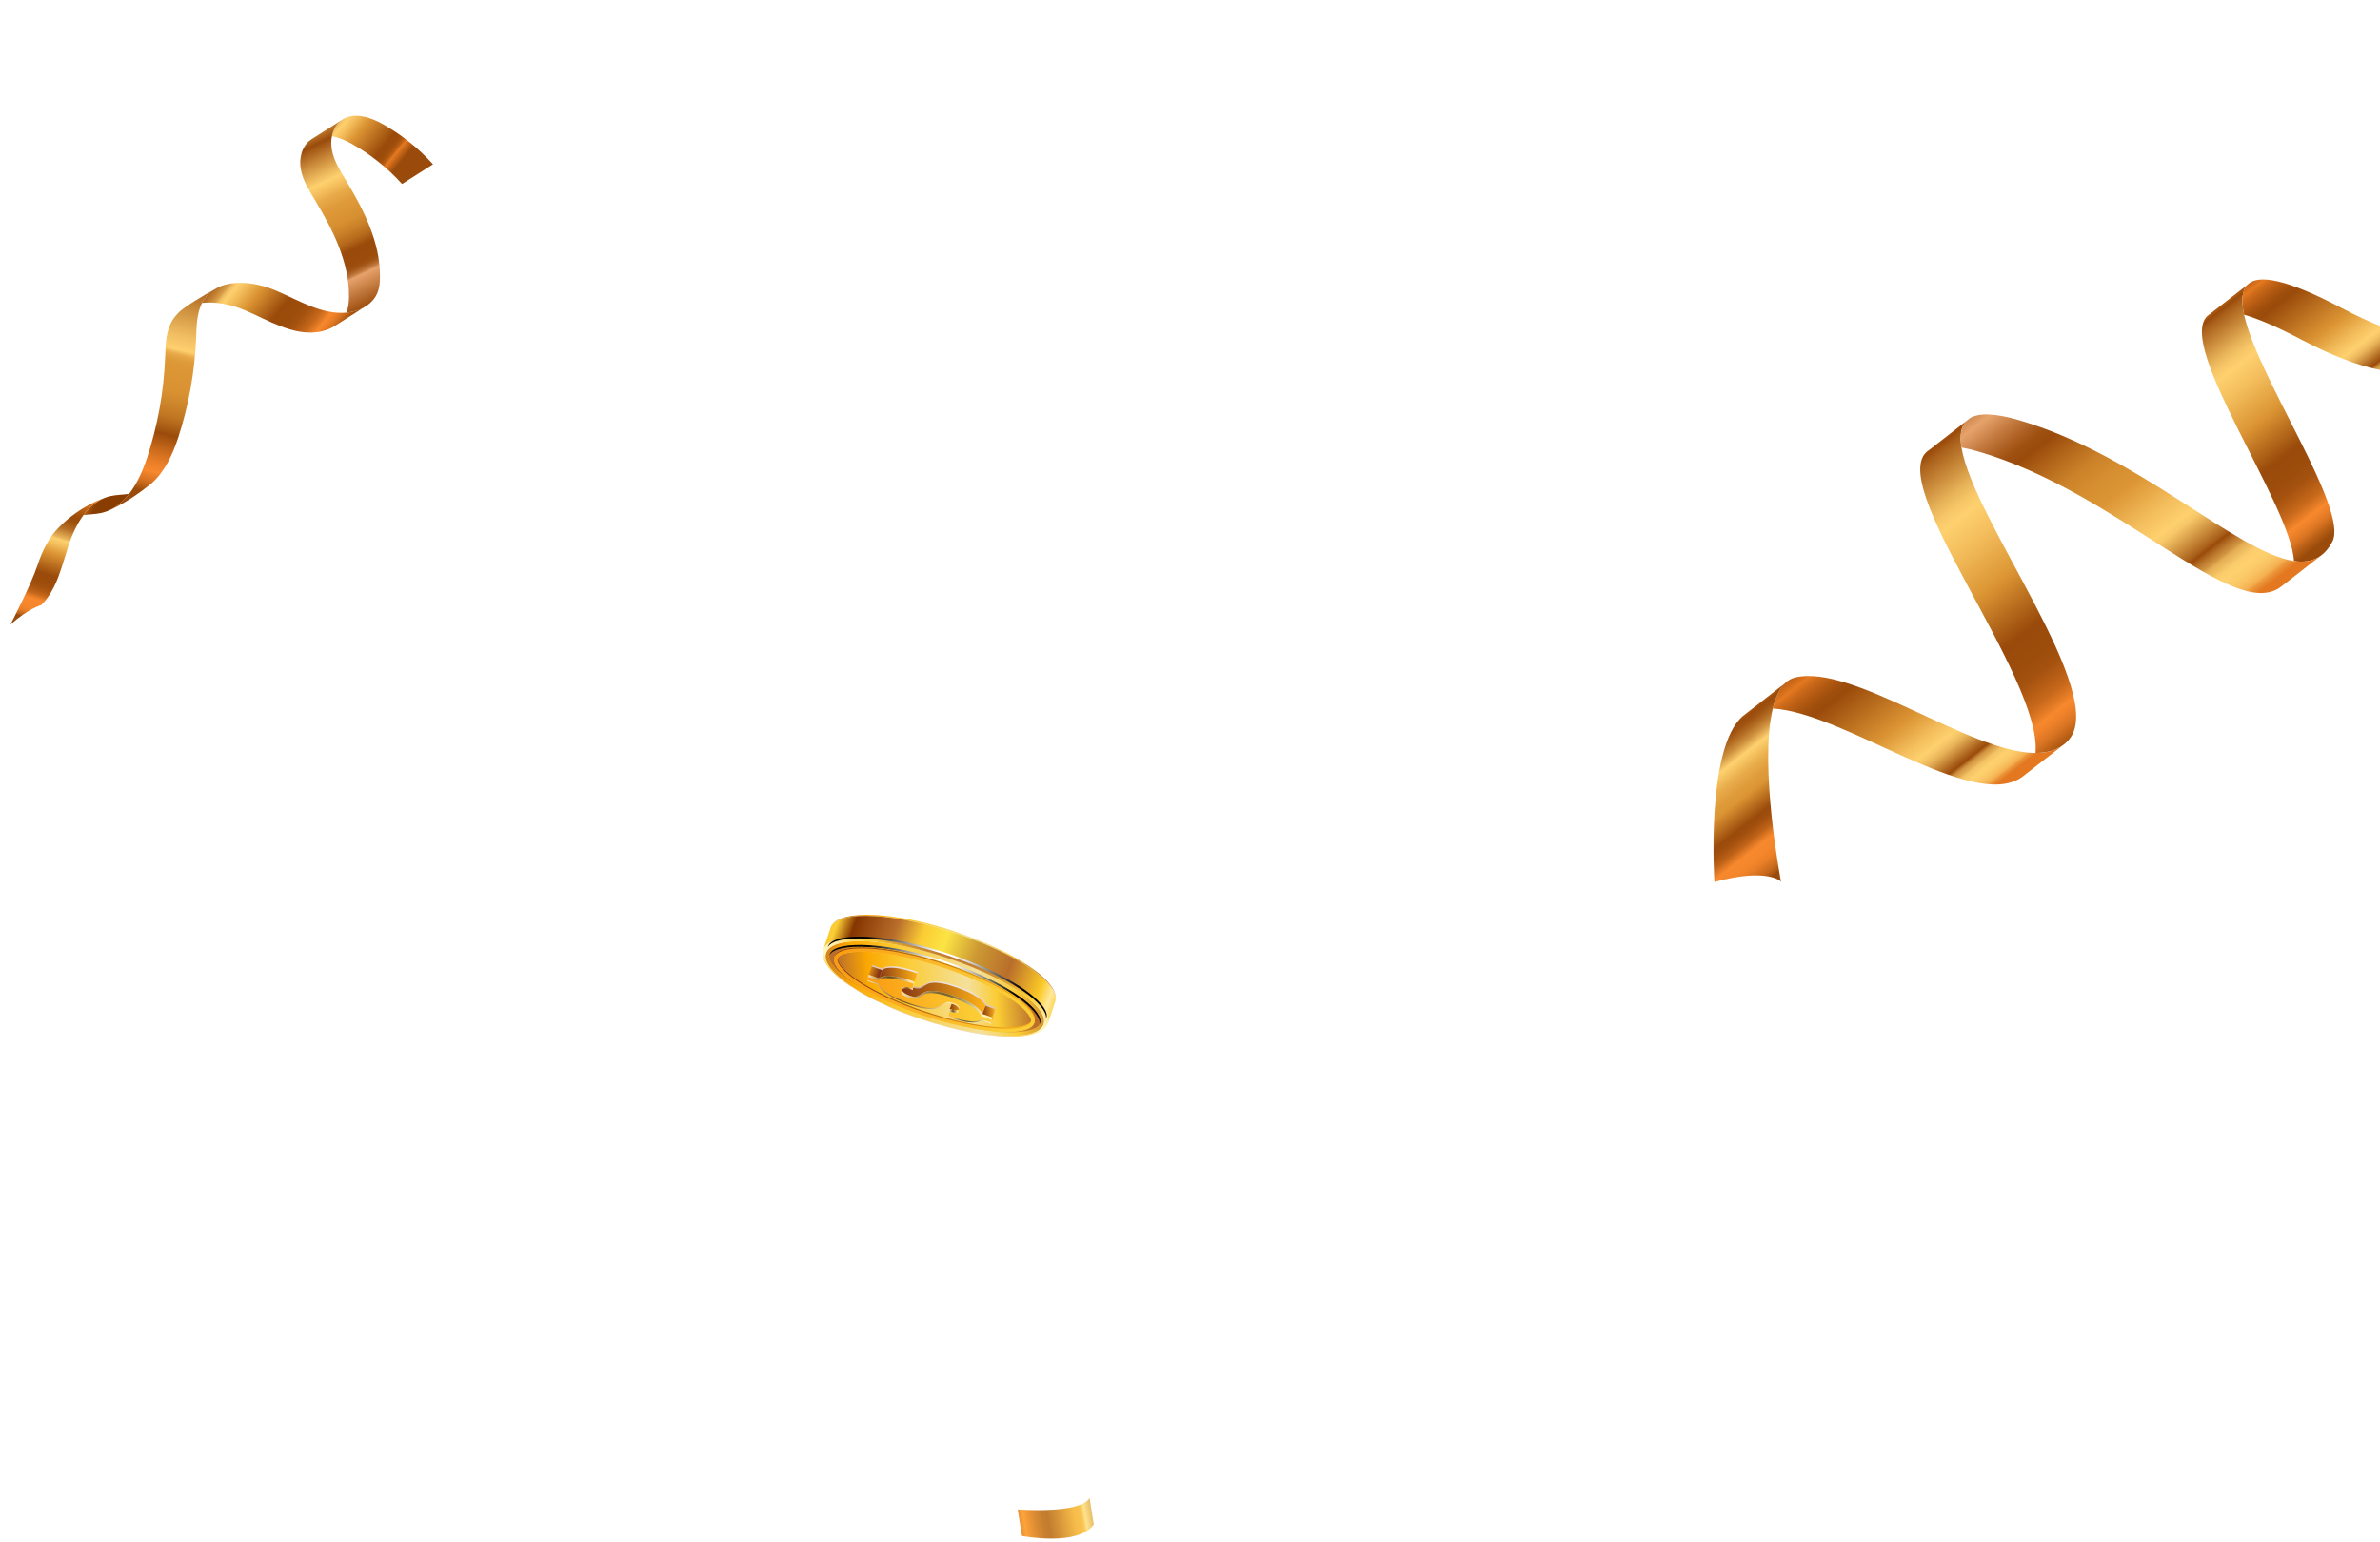 <svg width="449" height="291" viewBox="0 0 449 291" fill="none" xmlns="http://www.w3.org/2000/svg">
<path d="M24.367 93.179C23.411 94.422 22.276 95.459 20.931 96.136C20.899 96.154 20.865 96.166 20.833 96.184C20.287 96.451 19.701 96.66 19.086 96.795C17.993 97.039 16.86 97.035 15.747 97.188C16.826 95.739 18.156 94.557 19.791 93.924C20.095 93.808 20.412 93.707 20.74 93.627C21.925 93.345 23.162 93.37 24.361 93.181L24.367 93.179Z" fill="url(#paint0_linear_0_1)"/>
<path d="M81.693 30.994L75.847 34.71C73.148 31.723 69.968 29.174 66.466 27.194C65.295 26.534 63.949 25.943 62.624 25.691C62.87 24.474 63.462 23.359 64.465 22.652C66.735 21.044 69.889 22.105 72.314 23.474C75.814 25.458 78.995 28.006 81.693 30.994Z" fill="url(#paint1_linear_0_1)"/>
<path d="M19.798 93.921C18.163 94.554 16.829 95.734 15.753 97.186C14.521 98.848 13.616 100.859 12.969 102.812C11.65 106.795 10.763 111.176 7.803 114.147C7.803 114.147 5.321 114.835 1.957 117.863C1.957 117.863 5.803 110.511 7.12 106.532C7.863 104.285 8.948 101.956 10.48 100.184C10.684 99.96 10.889 99.74 11.096 99.526C15.115 95.392 19.796 93.925 19.796 93.925L19.798 93.921Z" fill="url(#paint2_linear_0_1)"/>
<path d="M63.358 61.373C63.334 61.392 63.313 61.406 63.29 61.416C63.181 61.484 63.104 61.535 63.061 61.565C63.035 61.581 63.022 61.587 63.022 61.587C62.135 62.127 61.107 62.478 60.081 62.635C55.215 63.366 50.665 60.431 46.135 58.513C43.679 57.473 40.737 56.857 38.118 57.159C38.233 56.934 38.365 56.71 38.506 56.495C39.02 55.723 39.659 55.113 40.383 54.643C40.391 54.639 40.4 54.63 40.41 54.627C40.787 54.418 41.054 54.273 41.15 54.219C41.18 54.205 41.192 54.198 41.192 54.198C44.3 52.737 48.605 53.368 51.981 54.796C56.332 56.638 60.694 59.416 65.344 58.987C65.537 58.974 65.729 58.947 65.927 58.919C66.87 58.778 67.812 58.468 68.651 58C67.261 58.888 64.341 60.749 63.358 61.373Z" fill="url(#paint3_linear_0_1)"/>
<path d="M58.922 26.175L64.462 22.654C63.458 23.364 62.864 24.473 62.621 25.692C62.449 26.551 62.458 27.46 62.619 28.317C63.017 30.377 64.16 32.205 65.249 34.003C68.629 39.589 71.73 45.699 71.685 52.229C71.681 53.305 71.578 54.401 71.145 55.386C70.768 56.247 70.151 56.963 69.395 57.522C69.388 57.526 69.379 57.535 69.361 57.543C69.272 57.6 69.017 57.765 68.653 57.999C67.813 58.467 66.869 58.78 65.926 58.921C65.729 58.95 65.538 58.973 65.343 58.99C65.734 58.039 65.829 56.983 65.836 55.949C65.882 49.418 62.783 43.305 59.4 37.722C58.312 35.925 57.171 34.102 56.771 32.036C56.373 29.976 56.902 27.585 58.613 26.373L58.922 26.175Z" fill="url(#paint4_linear_0_1)"/>
<path d="M33.518 59.175C34.442 58.031 38.606 55.635 40.385 54.647C39.66 55.117 39.018 55.725 38.507 56.499C38.364 56.717 38.234 56.938 38.119 57.163C37.105 59.145 37.086 61.543 36.996 63.804C36.739 70.221 35.584 76.601 33.578 82.697C32.552 85.803 31.005 89.106 28.613 91.175C28.613 91.175 28.604 91.183 28.588 91.197C28.572 91.21 28.544 91.235 28.512 91.261C28.445 91.318 28.348 91.397 28.223 91.496C28.199 91.515 28.178 91.529 28.158 91.549C28.128 91.573 28.095 91.599 28.058 91.627C26.851 92.585 23.853 94.843 20.931 96.136C22.276 95.459 23.411 94.422 24.367 93.179C25.882 91.23 26.955 88.77 27.733 86.418C29.741 80.319 30.895 73.939 31.148 67.523C31.248 65.002 31.258 62.315 32.661 60.215C32.918 59.829 33.205 59.486 33.518 59.175Z" fill="url(#paint5_linear_0_1)"/>
<g filter="url(#filter0_f_0_1)">
<path d="M338.656 127.837C337.957 128.011 337.338 128.362 336.803 128.875C335.714 129.913 334.951 131.598 334.442 133.688C348.045 134.484 372.033 153.156 381.422 146.653L389.045 140.717C387.658 141.681 385.955 142.087 384.003 142.081C371.593 142.04 349.498 125.172 338.651 127.842L338.656 127.837Z" fill="url(#paint6_linear_0_1)"/>
<path d="M329.328 134.702C329.148 134.819 328.98 134.956 328.807 135.099C321.732 141.18 323.441 166.415 323.441 166.415C333.566 163.664 335.995 166.347 335.995 166.347C335.995 166.347 331.813 144.526 334.452 133.683C334.961 131.592 335.719 129.913 336.813 128.87L329.328 134.702Z" fill="url(#paint7_linear_0_1)"/>
<path d="M370.969 79.43L364.03 84.838C354.712 90.394 385.33 127.705 384.007 142.071C385.953 142.072 387.656 141.667 389.049 140.707C389.463 140.422 389.853 140.087 390.208 139.691C397.997 131.159 372.316 98.304 370.044 84.437C369.687 82.228 369.918 80.502 370.969 79.43Z" fill="url(#paint8_linear_0_1)"/>
<path d="M437.189 105.26C437.426 105.133 437.646 104.993 437.865 104.831C438.676 104.236 439.387 103.387 439.993 102.251C443.236 96.2 425.992 71.423 423.364 59.38C422.804 56.798 422.912 54.809 424.028 53.706L416.405 59.642C410.566 65.371 432.216 95.304 432.763 105.859C434.438 106.104 435.918 105.944 437.189 105.26Z" fill="url(#paint9_linear_0_1)"/>
<path d="M423.353 59.375C426.092 60.174 429.65 61.696 434.177 64.081C448.14 71.443 456.483 71.524 461.382 68.235L469 62.294C467.915 63.023 466.667 63.581 465.222 63.937C460.14 65.188 452.673 63.864 441.8 58.135C431.301 52.605 426.035 51.709 424.027 53.689C422.905 54.787 422.798 56.787 423.363 59.364L423.353 59.375Z" fill="url(#paint10_linear_0_1)"/>
<path d="M430.37 110.674L437.864 104.83C437.645 104.992 437.42 105.138 437.188 105.259C435.917 105.943 434.438 106.103 432.762 105.858C422.024 104.268 403.281 85.808 380.897 79.276C376.263 77.923 373.316 77.902 371.654 78.89L370.974 79.424C369.923 80.495 369.692 82.222 370.049 84.431C371.024 84.604 372.098 84.864 373.283 85.211C399.922 92.982 421.407 117.654 430.375 110.668L430.37 110.674Z" fill="url(#paint11_linear_0_1)"/>
</g>
<path d="M192.8 289.816L192 284.816C192 284.816 203.78 285.726 205.55 282.656L206.35 287.656C203.4 291.856 192.8 289.816 192.8 289.816Z" fill="url(#paint12_linear_0_1)"/>
<g clip-path="url(#clip0_0_1)">
<path d="M180.955 176.013C180.279 175.775 176.721 174.565 172.636 173.692C169.021 172.923 166.363 172.706 165.104 172.643C162.84 172.531 160.976 172.657 159.549 173.027C158.515 173.293 157.974 173.636 157.952 173.65C157.509 173.929 157.467 173.957 157.299 174.118C157.172 174.244 157.017 174.419 156.912 174.558C156.863 174.628 156.806 174.726 156.764 174.803C156.764 174.817 156.75 174.831 156.75 174.845C158.431 171.643 169.239 172.286 180.884 176.278C192.192 180.151 200.138 185.751 199.062 189.002C199.126 188.792 199.238 188.407 199.119 187.792C198.985 187.093 198.57 186.45 198.563 186.443C198.387 186.177 198.141 185.821 197.944 185.576C197.754 185.338 197.48 185.038 197.262 184.821C196.278 183.835 195.328 183.136 195.061 182.947C194.759 182.731 194.358 182.437 194.048 182.234C193.423 181.829 192.579 181.298 191.939 180.92C191.925 180.913 190.434 180.053 189.309 179.501C188.465 179.088 187.326 178.557 186.468 178.166C186.004 177.956 185.385 177.704 184.914 177.509C183.395 176.879 181.862 176.341 180.948 176.026L180.955 176.013Z" fill="url(#paint13_linear_0_1)"/>
<path d="M155.956 179.543C157.58 176.453 168.037 177.075 179.309 180.934C190.582 184.793 198.409 190.435 196.784 193.525C195.16 196.615 184.703 195.992 173.431 192.133C162.151 188.275 154.331 182.64 155.956 179.543Z" fill="url(#paint14_linear_0_1)"/>
<path d="M156.526 180.026C156.547 179.977 156.568 179.928 156.589 179.879C157.841 177.488 167.384 177.614 179.071 181.62C187.58 184.535 194.556 188.694 196.026 191.728C196.279 192.246 196.335 192.693 196.208 193.057C196.187 193.106 196.166 193.154 196.145 193.203C194.893 195.594 185.351 195.468 173.663 191.463C165.147 188.548 158.179 184.388 156.709 181.354C156.456 180.837 156.4 180.389 156.526 180.026Z" fill="url(#paint15_linear_0_1)"/>
<path d="M173.394 192.174C172.48 191.853 170.947 191.321 169.428 190.692C168.964 190.496 168.338 190.245 167.874 190.035C167.016 189.644 165.877 189.119 165.033 188.707C163.908 188.154 162.417 187.295 162.403 187.288C161.763 186.903 160.919 186.379 160.293 185.973C159.984 185.771 159.583 185.477 159.281 185.26C159.013 185.071 158.064 184.365 157.08 183.387C156.862 183.17 156.587 182.869 156.397 182.632C156.194 182.38 155.954 182.03 155.779 181.765C155.779 181.765 155.357 181.115 155.223 180.416C155.104 179.8 155.223 179.409 155.279 179.206C155.315 179.108 155.35 179.01 155.399 178.92C155.322 179.143 155.568 179.43 155.947 179.563C154.323 182.653 162.15 188.294 173.415 192.153C184.688 196.019 195.144 196.641 196.769 193.544C198.393 190.454 190.567 184.813 179.294 180.954C168.036 177.074 157.579 176.452 155.954 179.542C155.582 179.416 155.336 179.129 155.406 178.899C157.087 175.704 167.888 176.347 179.533 180.339C190.841 184.212 198.787 189.811 197.711 193.062C197.669 193.16 197.627 193.3 197.571 193.391C197.486 193.537 197.353 193.726 197.247 193.859C197.156 193.978 196.924 194.188 196.713 194.334C196.516 194.474 196.242 194.635 196.024 194.733C195.681 194.882 195.271 195.027 194.793 195.166C194.315 195.306 193.274 195.467 192.754 195.502C191.277 195.607 191.108 195.614 189.245 195.544C188.928 195.53 186.01 195.404 181.72 194.488C177.635 193.621 174.069 192.405 173.401 192.167L173.394 192.174Z" fill="url(#paint16_linear_0_1)"/>
<path d="M199.062 189.002L197.712 193.07C198.787 189.819 190.841 184.22 179.533 180.347C167.888 176.355 157.087 175.712 155.406 178.907L156.756 174.838C158.43 171.643 169.238 172.286 180.884 176.278C192.191 180.151 200.138 185.751 199.062 189.002Z" fill="url(#paint17_linear_0_1)"/>
<path style="mix-blend-mode:screen" d="M178.954 181.955C187.462 184.87 194.438 189.03 195.908 192.064C196.126 192.511 196.189 192.903 196.126 193.238C196.126 193.224 196.14 193.217 196.147 193.203C196.175 193.154 196.196 193.106 196.21 193.057C196.337 192.693 196.281 192.246 196.028 191.728C194.558 188.694 187.589 184.535 179.073 181.62C167.393 177.614 157.85 177.488 156.598 179.879C156.57 179.928 156.549 179.977 156.535 180.026C156.521 180.075 156.514 180.13 156.5 180.179C157.829 177.823 167.329 177.97 178.954 181.955Z" fill="url(#paint18_radial_0_1)"/>
<path style="mix-blend-mode:screen" d="M179.5 180.521C188.332 183.548 195.568 187.861 197.094 191.007C197.319 191.476 197.389 191.881 197.319 192.224C197.326 192.21 197.333 192.203 197.34 192.189C197.368 192.14 197.389 192.091 197.411 192.035C197.544 191.657 197.481 191.196 197.221 190.658C195.695 187.505 188.459 183.191 179.626 180.171C167.503 176.012 157.602 175.886 156.301 178.361C156.273 178.41 156.252 178.459 156.23 178.515C156.209 178.563 156.209 178.619 156.195 178.675C157.581 176.236 167.433 176.382 179.5 180.514V180.521Z" fill="url(#paint19_radial_0_1)"/>
<path d="M157.492 180.396C157.513 180.34 157.534 180.284 157.57 180.228C158.927 177.684 168.68 178.495 178.87 181.99C186.901 184.744 193.518 188.617 194.966 191.414C195.29 192.036 195.332 192.567 195.1 193.001C193.743 195.538 183.989 194.734 173.8 191.239C165.769 188.485 159.152 184.612 157.703 181.822C157.422 181.277 157.352 180.802 157.492 180.403V180.396ZM194.566 192.623C194.65 192.378 194.594 192.064 194.39 191.672C193.011 189.016 186.549 185.276 178.666 182.57C167.351 178.683 159.088 178.76 158.139 180.522C158.006 180.774 158.048 181.123 158.273 181.564C159.651 184.22 166.114 187.96 173.99 190.666C185.304 194.553 193.574 194.476 194.516 192.714C194.53 192.686 194.544 192.651 194.559 192.623H194.566Z" fill="url(#paint20_linear_0_1)"/>
<path d="M157.422 180.599C157.443 180.543 157.464 180.487 157.499 180.431C158.856 177.887 168.61 178.698 178.8 182.193C186.83 184.948 193.447 188.82 194.896 191.617C195.22 192.239 195.262 192.77 195.03 193.204C193.672 195.741 183.919 194.938 173.729 191.442C165.699 188.688 159.081 184.815 157.633 182.025C157.352 181.48 157.281 181.005 157.422 180.606V180.599ZM194.495 192.826C194.58 192.582 194.523 192.267 194.319 191.876C192.941 189.219 186.479 185.479 178.596 182.773C167.281 178.886 159.018 178.963 158.069 180.725C157.935 180.977 157.977 181.326 158.202 181.767C159.581 184.423 166.043 188.163 173.919 190.869C185.234 194.756 193.504 194.679 194.446 192.917C194.46 192.889 194.474 192.854 194.488 192.826H194.495Z" fill="url(#paint21_linear_0_1)"/>
<path d="M157.492 180.396C157.513 180.34 157.534 180.284 157.57 180.228C158.927 177.684 168.68 178.495 178.87 181.99C186.901 184.744 193.518 188.617 194.966 191.414C195.29 192.036 195.332 192.567 195.1 193.001C193.743 195.538 183.989 194.734 173.8 191.239C165.769 188.485 159.152 184.612 157.703 181.822C157.422 181.277 157.352 180.802 157.492 180.403V180.396ZM194.566 192.623C194.65 192.378 194.594 192.064 194.39 191.672C193.011 189.016 186.549 185.276 178.666 182.57C167.351 178.683 159.088 178.76 158.139 180.522C158.006 180.774 158.048 181.123 158.273 181.564C159.651 184.22 166.114 187.96 173.99 190.666C185.304 194.553 193.574 194.476 194.516 192.714C194.53 192.686 194.544 192.651 194.559 192.623H194.566Z" fill="url(#paint22_linear_0_1)"/>
<path d="M157.422 180.599C157.443 180.543 157.464 180.487 157.499 180.431C158.856 177.887 168.61 178.698 178.8 182.193C186.83 184.948 193.447 188.82 194.896 191.617C195.22 192.239 195.262 192.77 195.03 193.204C193.672 195.741 183.919 194.938 173.729 191.442C165.699 188.688 159.081 184.815 157.633 182.025C157.352 181.48 157.281 181.005 157.422 180.606V180.599ZM194.495 192.826C194.58 192.582 194.523 192.267 194.319 191.876C192.941 189.219 186.479 185.479 178.596 182.773C167.281 178.886 159.018 178.963 158.069 180.725C157.935 180.977 157.977 181.326 158.202 181.767C159.581 184.423 166.043 188.163 173.919 190.869C185.234 194.756 193.504 194.679 194.446 192.917C194.46 192.889 194.474 192.854 194.488 192.826H194.495Z" fill="url(#paint23_linear_0_1)"/>
<path style="mix-blend-mode:multiply" d="M168.069 185.807C169.019 186.436 170.355 187.058 172.078 187.653C173.175 188.037 174.075 188.289 174.785 188.415C175.495 188.54 176.079 188.589 176.55 188.561C177.014 188.533 177.387 188.45 177.661 188.317C177.935 188.177 178.181 188.044 178.406 187.911C178.54 187.82 178.674 187.737 178.793 187.66C178.92 187.583 179.053 187.527 179.215 187.492C179.37 187.457 179.546 187.45 179.743 187.464C179.939 187.485 180.179 187.541 180.46 187.639C180.875 187.785 181.17 187.946 181.339 188.114C181.508 188.282 181.578 188.436 181.557 188.582C181.529 188.736 181.367 188.82 181.079 188.834C180.79 188.848 180.368 188.757 179.82 188.568L179.56 190.071C181.163 190.631 182.492 190.966 183.547 191.071C184.602 191.176 185.326 191.057 185.727 190.708L187.597 191.358L187.808 190.148L185.966 189.505C185.748 188.939 185.171 188.352 184.257 187.757C183.336 187.163 182.105 186.597 180.558 186.052C179.482 185.674 178.589 185.423 177.893 185.304C177.19 185.178 176.62 185.129 176.177 185.157C175.727 185.185 175.369 185.262 175.094 185.395C174.82 185.527 174.581 185.66 174.377 185.793C174.243 185.884 174.11 185.968 173.99 186.045C173.864 186.122 173.73 186.178 173.568 186.213C173.414 186.247 173.224 186.254 173.006 186.233C172.788 186.213 172.542 186.15 172.26 186.052C171.768 185.877 171.395 185.681 171.149 185.464C170.903 185.248 170.791 185.059 170.812 184.898C170.84 184.73 171.03 184.64 171.374 184.626C171.719 184.612 172.211 184.716 172.851 184.94L173.125 183.388C171.402 182.787 169.975 182.437 168.829 182.347C167.682 182.249 166.902 182.395 166.494 182.773L164.539 182.088L164.328 183.29L166.311 183.982C166.529 184.563 167.12 185.171 168.069 185.8V185.807Z" fill="url(#paint24_linear_0_1)"/>
<path d="M181.464 188.904L180.894 190.456C180.845 190.581 180.69 190.651 180.423 190.665C180.134 190.679 179.713 190.588 179.164 190.4L179.734 188.848C180.282 189.036 180.704 189.127 180.992 189.113C181.26 189.099 181.414 189.029 181.464 188.904Z" fill="url(#paint25_linear_0_1)"/>
<path d="M163.891 183.911L164.46 182.359L166.415 183.044L165.846 184.596L163.891 183.911Z" fill="url(#paint26_linear_0_1)"/>
<path d="M187.163 191.981L187.733 190.422L187.522 191.638L186.945 193.19L187.163 191.981Z" fill="url(#paint27_linear_0_1)"/>
<path d="M185.32 191.336L185.89 189.777L187.732 190.421L187.163 191.979L185.32 191.336Z" fill="url(#paint28_linear_0_1)"/>
<path d="M172.463 185.212L173.032 183.66L172.765 185.212L172.195 186.764L172.463 185.212Z" fill="url(#paint29_linear_0_1)"/>
<path d="M165.844 184.598L166.413 183.046C166.821 182.662 167.595 182.522 168.748 182.62C169.894 182.718 171.322 183.067 173.045 183.662L172.475 185.214C170.752 184.612 169.325 184.263 168.178 184.172C167.032 184.074 166.252 184.221 165.844 184.598Z" fill="url(#paint30_linear_0_1)"/>
<path d="M170.173 186.681L170.742 185.129C170.742 185.129 170.735 185.157 170.728 185.171C170.707 185.332 170.82 185.52 171.066 185.737C171.319 185.961 171.692 186.157 172.177 186.324C172.458 186.422 172.711 186.485 172.922 186.506C173.14 186.534 173.323 186.527 173.485 186.485C173.64 186.45 173.78 186.394 173.907 186.317C174.033 186.24 174.16 186.157 174.294 186.066C174.498 185.933 174.737 185.8 175.011 185.667C175.285 185.534 175.644 185.457 176.094 185.43C176.537 185.402 177.114 185.45 177.81 185.576C178.506 185.702 179.399 185.947 180.475 186.324C182.022 186.863 183.26 187.429 184.174 188.03C185.088 188.624 185.665 189.205 185.883 189.778L185.313 191.33C185.095 190.764 184.518 190.176 183.604 189.582C182.683 188.988 181.452 188.422 179.905 187.876C178.829 187.499 177.936 187.247 177.24 187.128C176.537 187.002 175.967 186.954 175.524 186.981C175.074 187.009 174.716 187.086 174.441 187.219C174.167 187.352 173.928 187.485 173.724 187.618C173.59 187.709 173.457 187.792 173.337 187.869C173.211 187.946 173.077 188.002 172.915 188.037C172.761 188.072 172.571 188.079 172.353 188.058C172.135 188.037 171.889 187.974 171.607 187.876C171.115 187.702 170.742 187.506 170.496 187.289C170.25 187.072 170.138 186.884 170.159 186.723C170.159 186.709 170.159 186.695 170.173 186.681Z" fill="url(#paint31_linear_0_1)"/>
<path d="M167.413 187.631C168.362 188.26 169.698 188.883 171.421 189.477C172.518 189.861 173.418 190.113 174.129 190.239C174.839 190.365 175.423 190.414 175.894 190.386C176.358 190.358 176.731 190.274 177.005 190.141C177.279 190.001 177.525 189.868 177.75 189.736C177.884 189.645 178.017 189.561 178.137 189.484C178.264 189.407 178.397 189.351 178.559 189.316C178.714 189.281 178.889 189.274 179.086 189.288C179.283 189.309 179.522 189.365 179.804 189.463C180.218 189.61 180.514 189.77 180.683 189.938C180.851 190.106 180.922 190.26 180.901 190.407C180.872 190.56 180.711 190.644 180.422 190.658C180.134 190.672 179.712 190.581 179.164 190.393L178.903 191.896C180.507 192.455 181.836 192.791 182.891 192.895C183.945 193 184.67 192.881 185.071 192.532L186.941 193.182L187.152 191.973L185.31 191.329C185.092 190.763 184.515 190.176 183.601 189.582C182.68 188.987 181.449 188.421 179.902 187.876C178.826 187.498 177.933 187.247 177.237 187.128C176.534 187.002 175.964 186.953 175.521 186.981C175.071 187.009 174.712 187.086 174.438 187.219C174.164 187.352 173.925 187.484 173.721 187.617C173.587 187.708 173.454 187.792 173.334 187.869C173.207 187.946 173.074 188.002 172.912 188.037C172.757 188.072 172.568 188.079 172.35 188.058C172.132 188.037 171.885 187.974 171.604 187.876C171.112 187.701 170.739 187.505 170.493 187.289C170.247 187.072 170.134 186.883 170.155 186.722C170.184 186.555 170.373 186.464 170.718 186.45C171.063 186.436 171.555 186.541 172.195 186.764L172.469 185.212C170.746 184.611 169.319 184.262 168.172 184.171C167.026 184.073 166.246 184.22 165.838 184.597L163.883 183.912L163.672 185.115L165.655 185.807C165.873 186.387 166.464 186.995 167.413 187.624V187.631Z" fill="url(#paint32_linear_0_1)"/>
<path style="mix-blend-mode:color-dodge" opacity="0.64" d="M185.152 192.335C184.751 192.677 184.019 192.803 182.972 192.698C181.917 192.594 180.588 192.265 178.984 191.699L179.209 190.412C179.209 190.412 179.188 190.405 179.174 190.398L178.914 191.901C180.517 192.461 181.846 192.796 182.901 192.901C183.956 193.006 184.68 192.887 185.081 192.538L186.952 193.188L186.987 192.971L185.152 192.328V192.335Z" fill="url(#paint33_radial_0_1)"/>
<path style="mix-blend-mode:color-dodge" opacity="0.64" d="M170.226 186.52C170.226 186.52 170.226 186.569 170.226 186.59C170.31 186.506 170.472 186.457 170.711 186.45C171.056 186.436 171.548 186.541 172.188 186.765L172.223 186.548C171.597 186.331 171.119 186.233 170.781 186.247C170.437 186.261 170.254 186.352 170.219 186.52H170.226Z" fill="url(#paint34_radial_0_1)"/>
<path style="mix-blend-mode:color-dodge" opacity="0.64" d="M165.689 185.003C166.097 184.618 166.871 184.478 168.024 184.576C169.17 184.674 170.598 185.024 172.321 185.618L172.124 186.743C172.124 186.743 172.173 186.757 172.194 186.764L172.468 185.212C170.745 184.611 169.318 184.262 168.172 184.171C167.025 184.073 166.245 184.22 165.837 184.597L163.882 183.912L163.805 184.339L165.689 184.996V185.003Z" fill="url(#paint35_radial_0_1)"/>
<path style="mix-blend-mode:color-dodge" opacity="0.64" d="M180.76 190.818C180.767 190.748 180.76 190.678 180.724 190.608C180.647 190.643 180.549 190.657 180.422 190.664C180.134 190.678 179.712 190.587 179.163 190.398L179.086 190.825C179.599 191 180 191.084 180.274 191.07C180.57 191.056 180.731 190.972 180.753 190.818H180.76Z" fill="url(#paint36_radial_0_1)"/>
<path style="mix-blend-mode:color-dodge" opacity="0.64" d="M175.523 186.988C175.073 187.016 174.715 187.092 174.441 187.225C174.166 187.358 173.927 187.491 173.723 187.624C173.59 187.715 173.456 187.799 173.337 187.875C173.21 187.952 173.076 188.008 172.915 188.043C172.76 188.078 172.57 188.085 172.352 188.064C172.134 188.043 171.888 187.98 171.607 187.882C171.114 187.708 170.742 187.512 170.496 187.295C170.348 187.162 170.242 187.043 170.193 186.932C170.088 186.981 170.024 187.043 170.01 187.134C169.989 187.295 170.102 187.484 170.348 187.701C170.601 187.924 170.974 188.12 171.459 188.288C171.74 188.386 171.993 188.449 172.204 188.47C172.422 188.498 172.605 188.491 172.767 188.449C172.922 188.414 173.062 188.358 173.189 188.281C173.315 188.204 173.442 188.12 173.576 188.029C173.78 187.896 174.019 187.764 174.293 187.631C174.567 187.498 174.926 187.421 175.376 187.393C175.819 187.365 176.395 187.414 177.092 187.54C177.788 187.666 178.681 187.91 179.757 188.288C181.304 188.826 182.542 189.392 183.456 189.994C184.37 190.588 184.947 191.168 185.165 191.741L187.007 192.385L186.866 193.168L186.937 193.188L187.148 191.979L185.305 191.336C185.087 190.77 184.511 190.182 183.596 189.588C182.675 188.994 181.445 188.428 179.897 187.882C178.822 187.505 177.928 187.253 177.232 187.134C176.529 187.009 175.959 186.96 175.516 186.988H175.523Z" fill="url(#paint37_radial_0_1)"/>
<path style="mix-blend-mode:color-dodge" opacity="0.64" d="M174.129 190.238C174.839 190.364 175.423 190.412 175.894 190.385C176.358 190.357 176.731 190.273 177.005 190.14C177.279 190 177.525 189.867 177.75 189.734C177.884 189.644 178.017 189.56 178.137 189.483C178.264 189.406 178.397 189.35 178.559 189.315C178.714 189.28 178.889 189.273 179.086 189.287C179.283 189.308 179.522 189.364 179.804 189.462C180.218 189.609 180.514 189.769 180.683 189.937C180.823 190.077 180.894 190.21 180.901 190.336C180.943 190.301 180.964 190.259 180.971 190.203C180.992 190.056 180.915 189.902 180.753 189.734C180.584 189.56 180.289 189.399 179.874 189.259C179.593 189.161 179.354 189.105 179.157 189.084C178.96 189.07 178.784 189.077 178.629 189.112C178.474 189.147 178.334 189.203 178.207 189.28C178.081 189.357 177.954 189.441 177.821 189.532C177.595 189.664 177.349 189.797 177.075 189.937C176.801 190.07 176.428 190.154 175.964 190.182C175.5 190.21 174.909 190.161 174.199 190.035C173.489 189.909 172.589 189.657 171.492 189.273C169.769 188.672 168.433 188.057 167.483 187.427C166.534 186.798 165.943 186.19 165.725 185.61L163.742 184.918L163.918 183.932L163.883 183.918L163.672 185.12L165.655 185.812C165.873 186.393 166.464 187.001 167.413 187.63C168.362 188.259 169.698 188.881 171.421 189.476C172.518 189.86 173.418 190.112 174.129 190.238Z" fill="url(#paint38_radial_0_1)"/>
</g>
<defs>
<filter id="filter0_f_0_1" x="319.258" y="28.947" width="160.234" height="141.467" filterUnits="userSpaceOnUse" color-interpolation-filters="sRGB">
<feFlood flood-opacity="0" result="BackgroundImageFix"/>
<feBlend mode="normal" in="SourceGraphic" in2="BackgroundImageFix" result="shape"/>
<feGaussianBlur stdDeviation="2" result="effect1_foregroundBlur_0_1"/>
</filter>
<linearGradient id="paint0_linear_0_1" x1="13.117" y1="91.073" x2="22.335" y2="95.396" gradientUnits="userSpaceOnUse">
<stop offset="0.03" stop-color="#552C0B"/>
<stop offset="0.05" stop-color="#6E370B"/>
<stop offset="0.07" stop-color="#81400B"/>
<stop offset="0.09" stop-color="#8F460B"/>
<stop offset="0.11" stop-color="#97490B"/>
<stop offset="0.16" stop-color="#9A4B0B"/>
<stop offset="0.19" stop-color="#A25410"/>
<stop offset="0.29" stop-color="#C17723"/>
<stop offset="0.37" stop-color="#D58D2F"/>
<stop offset="0.43" stop-color="#DC9534"/>
<stop offset="0.45" stop-color="#CA8128"/>
<stop offset="0.5" stop-color="#AE6317"/>
<stop offset="0.56" stop-color="#9A4E0A"/>
<stop offset="0.61" stop-color="#8E4102"/>
<stop offset="0.65" stop-color="#8A3D00"/>
</linearGradient>
<linearGradient id="paint1_linear_0_1" x1="60.396" y1="19.581" x2="74.973" y2="31.327" gradientUnits="userSpaceOnUse">
<stop stop-color="#E37820"/>
<stop offset="0.17" stop-color="#9A4B0B"/>
<stop offset="0.19" stop-color="#A95F1A"/>
<stop offset="0.23" stop-color="#CD8F3E"/>
<stop offset="0.26" stop-color="#E7B258"/>
<stop offset="0.29" stop-color="#F8C868"/>
<stop offset="0.31" stop-color="#FED06E"/>
<stop offset="0.37" stop-color="#F4BE5D"/>
<stop offset="0.48" stop-color="#DC9534"/>
<stop offset="0.76" stop-color="#9C4D0C"/>
<stop offset="0.77" stop-color="#9A4B0B"/>
<stop offset="0.82" stop-color="#9C4C0B"/>
<stop offset="0.85" stop-color="#A4510D"/>
<stop offset="0.87" stop-color="#B15911"/>
<stop offset="0.89" stop-color="#C56517"/>
<stop offset="0.9" stop-color="#DE741E"/>
<stop offset="0.91" stop-color="#E37820"/>
<stop offset="1" stop-color="#9A4B0B"/>
</linearGradient>
<linearGradient id="paint2_linear_0_1" x1="10.243" y1="91.749" x2="2.813" y2="115.832" gradientUnits="userSpaceOnUse">
<stop stop-color="#E37820"/>
<stop offset="0.05" stop-color="#D46E1B"/>
<stop offset="0.13" stop-color="#AD5710"/>
<stop offset="0.18" stop-color="#9A4B0B"/>
<stop offset="0.21" stop-color="#9D4F0E"/>
<stop offset="0.24" stop-color="#A65B17"/>
<stop offset="0.28" stop-color="#B67026"/>
<stop offset="0.31" stop-color="#CC8D3C"/>
<stop offset="0.35" stop-color="#E8B258"/>
<stop offset="0.37" stop-color="#FED06E"/>
<stop offset="0.41" stop-color="#F4BE5D"/>
<stop offset="0.48" stop-color="#DC9534"/>
<stop offset="0.64" stop-color="#9C4D0C"/>
<stop offset="0.65" stop-color="#9A4B0B"/>
<stop offset="0.71" stop-color="#9C4C0B"/>
<stop offset="0.75" stop-color="#A5520F"/>
<stop offset="0.78" stop-color="#B35B14"/>
<stop offset="0.81" stop-color="#C7691B"/>
<stop offset="0.83" stop-color="#E27A25"/>
<stop offset="0.85" stop-color="#F7882D"/>
<stop offset="0.92" stop-color="#F5862C"/>
<stop offset="0.94" stop-color="#EE8229"/>
<stop offset="0.96" stop-color="#E27A25"/>
<stop offset="0.97" stop-color="#D16F1F"/>
<stop offset="0.99" stop-color="#BB6117"/>
<stop offset="1" stop-color="#9A4B0B"/>
</linearGradient>
<linearGradient id="paint3_linear_0_1" x1="36.875" y1="45.099" x2="61.972" y2="65.322" gradientUnits="userSpaceOnUse">
<stop stop-color="#E37820"/>
<stop offset="0.04" stop-color="#D46E1B"/>
<stop offset="0.11" stop-color="#AD5710"/>
<stop offset="0.14" stop-color="#9A4B0B"/>
<stop offset="0.19" stop-color="#9C4E0D"/>
<stop offset="0.22" stop-color="#A35714"/>
<stop offset="0.26" stop-color="#AF6720"/>
<stop offset="0.29" stop-color="#C17E31"/>
<stop offset="0.32" stop-color="#D79C47"/>
<stop offset="0.34" stop-color="#F2C062"/>
<stop offset="0.36" stop-color="#FED06E"/>
<stop offset="0.4" stop-color="#F4BE5D"/>
<stop offset="0.48" stop-color="#DC9534"/>
<stop offset="0.64" stop-color="#9C4D0C"/>
<stop offset="0.65" stop-color="#9A4B0B"/>
<stop offset="0.72" stop-color="#9C4C0B"/>
<stop offset="0.77" stop-color="#A5520F"/>
<stop offset="0.8" stop-color="#B35B14"/>
<stop offset="0.84" stop-color="#C7691B"/>
<stop offset="0.87" stop-color="#E27A25"/>
<stop offset="0.89" stop-color="#F7882D"/>
<stop offset="0.91" stop-color="#EF822A"/>
<stop offset="0.94" stop-color="#D97422"/>
<stop offset="0.97" stop-color="#B75E15"/>
<stop offset="1" stop-color="#9A4B0B"/>
</linearGradient>
<linearGradient id="paint4_linear_0_1" x1="51.928" y1="20.342" x2="69.992" y2="57.846" gradientUnits="userSpaceOnUse">
<stop stop-color="#E37820"/>
<stop offset="0.02" stop-color="#EC973B"/>
<stop offset="0.03" stop-color="#F4B051"/>
<stop offset="0.05" stop-color="#F9C161"/>
<stop offset="0.07" stop-color="#FCCC6A"/>
<stop offset="0.09" stop-color="#FED06E"/>
<stop offset="0.11" stop-color="#F9CA69"/>
<stop offset="0.13" stop-color="#EDB95D"/>
<stop offset="0.16" stop-color="#D89D48"/>
<stop offset="0.19" stop-color="#BB772C"/>
<stop offset="0.23" stop-color="#9A4B0B"/>
<stop offset="0.3" stop-color="#C78637"/>
<stop offset="0.37" stop-color="#EEBB5E"/>
<stop offset="0.4" stop-color="#FED06E"/>
<stop offset="0.42" stop-color="#F9C765"/>
<stop offset="0.47" stop-color="#E9AB4A"/>
<stop offset="0.52" stop-color="#DF9A39"/>
<stop offset="0.56" stop-color="#DC9534"/>
<stop offset="0.6" stop-color="#D79031"/>
<stop offset="0.64" stop-color="#CB8229"/>
<stop offset="0.69" stop-color="#B66A1C"/>
<stop offset="0.73" stop-color="#9A4B0B"/>
<stop offset="0.79" stop-color="#9B4C0C"/>
<stop offset="0.81" stop-color="#A05213"/>
<stop offset="0.82" stop-color="#AA5D1F"/>
<stop offset="0.83" stop-color="#B76C30"/>
<stop offset="0.84" stop-color="#C88046"/>
<stop offset="0.85" stop-color="#E6A26B"/>
<stop offset="0.99" stop-color="#9D4F0F"/>
<stop offset="1" stop-color="#9A4B0B"/>
</linearGradient>
<linearGradient id="paint5_linear_0_1" x1="32.026" y1="48.987" x2="22.084" y2="91.418" gradientUnits="userSpaceOnUse">
<stop stop-color="#E37820"/>
<stop offset="0.01" stop-color="#D46E1B"/>
<stop offset="0.04" stop-color="#AD5710"/>
<stop offset="0.05" stop-color="#9A4B0B"/>
<stop offset="0.2" stop-color="#CF9240"/>
<stop offset="0.31" stop-color="#F1BE61"/>
<stop offset="0.37" stop-color="#FED06E"/>
<stop offset="0.38" stop-color="#F3BE5C"/>
<stop offset="0.39" stop-color="#E9AB4A"/>
<stop offset="0.41" stop-color="#E19E3D"/>
<stop offset="0.43" stop-color="#DD9736"/>
<stop offset="0.48" stop-color="#DC9534"/>
<stop offset="0.55" stop-color="#D99132"/>
<stop offset="0.6" stop-color="#CF872C"/>
<stop offset="0.66" stop-color="#C07622"/>
<stop offset="0.71" stop-color="#AA5D15"/>
<stop offset="0.74" stop-color="#9A4B0B"/>
<stop offset="0.81" stop-color="#C8691B"/>
<stop offset="0.87" stop-color="#EA7F28"/>
<stop offset="0.91" stop-color="#F7882D"/>
<stop offset="0.92" stop-color="#EF822A"/>
<stop offset="0.95" stop-color="#D97422"/>
<stop offset="0.98" stop-color="#B75E15"/>
<stop offset="1" stop-color="#9A4B0B"/>
</linearGradient>
<linearGradient id="paint6_linear_0_1" x1="348.001" y1="117.847" x2="373.441" y2="150.505" gradientUnits="userSpaceOnUse">
<stop stop-color="#9A4B0B"/>
<stop offset="0.09" stop-color="#E37820"/>
<stop offset="0.12" stop-color="#CA6919"/>
<stop offset="0.17" stop-color="#B05811"/>
<stop offset="0.21" stop-color="#9F4E0C"/>
<stop offset="0.24" stop-color="#9A4B0B"/>
<stop offset="0.25" stop-color="#9C4D0C"/>
<stop offset="0.52" stop-color="#DC9534"/>
<stop offset="0.63" stop-color="#F4BE5D"/>
<stop offset="0.69" stop-color="#FED06E"/>
<stop offset="0.71" stop-color="#F8C868"/>
<stop offset="0.74" stop-color="#E7B258"/>
<stop offset="0.77" stop-color="#CD8F3E"/>
<stop offset="0.81" stop-color="#A95F1A"/>
<stop offset="0.83" stop-color="#9A4B0B"/>
<stop offset="0.84" stop-color="#B87329"/>
<stop offset="0.85" stop-color="#D19441"/>
<stop offset="0.87" stop-color="#E5AE55"/>
<stop offset="0.88" stop-color="#F2C163"/>
<stop offset="0.9" stop-color="#FBCC6B"/>
<stop offset="0.91" stop-color="#FED06E"/>
<stop offset="0.93" stop-color="#FCCC6A"/>
<stop offset="0.95" stop-color="#F9C161"/>
<stop offset="0.97" stop-color="#F4B051"/>
<stop offset="0.98" stop-color="#EC973B"/>
<stop offset="1" stop-color="#E37820"/>
</linearGradient>
<linearGradient id="paint7_linear_0_1" x1="323.307" y1="137.099" x2="341.147" y2="160" gradientUnits="userSpaceOnUse">
<stop stop-color="#E37820"/>
<stop offset="0.02" stop-color="#D46E1B"/>
<stop offset="0.06" stop-color="#AD5710"/>
<stop offset="0.08" stop-color="#9A4B0B"/>
<stop offset="0.11" stop-color="#A05311"/>
<stop offset="0.15" stop-color="#B26A22"/>
<stop offset="0.2" stop-color="#CE913F"/>
<stop offset="0.25" stop-color="#F6C566"/>
<stop offset="0.26" stop-color="#FED06E"/>
<stop offset="0.27" stop-color="#FCCE6C"/>
<stop offset="0.35" stop-color="#EAAE4D"/>
<stop offset="0.43" stop-color="#DF9B3A"/>
<stop offset="0.48" stop-color="#DC9534"/>
<stop offset="0.63" stop-color="#9A4B0B"/>
<stop offset="0.66" stop-color="#9E4D0C"/>
<stop offset="0.69" stop-color="#AA5511"/>
<stop offset="0.73" stop-color="#BF6318"/>
<stop offset="0.76" stop-color="#DC7623"/>
<stop offset="0.79" stop-color="#F7882D"/>
<stop offset="0.85" stop-color="#F4862B"/>
<stop offset="0.89" stop-color="#EB8028"/>
<stop offset="0.92" stop-color="#DB7623"/>
<stop offset="0.96" stop-color="#C6681B"/>
<stop offset="0.99" stop-color="#AA5511"/>
<stop offset="1" stop-color="#9A4B0B"/>
</linearGradient>
<linearGradient id="paint8_linear_0_1" x1="358.918" y1="85.272" x2="397.868" y2="135.273" gradientUnits="userSpaceOnUse">
<stop stop-color="#E37820"/>
<stop offset="0.01" stop-color="#D46E1B"/>
<stop offset="0.04" stop-color="#AD5710"/>
<stop offset="0.05" stop-color="#9A4B0B"/>
<stop offset="0.07" stop-color="#A95F1A"/>
<stop offset="0.14" stop-color="#CD8F3E"/>
<stop offset="0.19" stop-color="#E7B258"/>
<stop offset="0.23" stop-color="#F8C868"/>
<stop offset="0.26" stop-color="#FED06E"/>
<stop offset="0.34" stop-color="#F4BE5D"/>
<stop offset="0.48" stop-color="#DC9534"/>
<stop offset="0.64" stop-color="#9C4D0C"/>
<stop offset="0.65" stop-color="#9A4B0B"/>
<stop offset="0.72" stop-color="#9C4C0B"/>
<stop offset="0.77" stop-color="#A5520F"/>
<stop offset="0.8" stop-color="#B35B14"/>
<stop offset="0.84" stop-color="#C7691B"/>
<stop offset="0.87" stop-color="#E27A25"/>
<stop offset="0.89" stop-color="#F7882D"/>
<stop offset="0.91" stop-color="#EF822A"/>
<stop offset="0.94" stop-color="#D97422"/>
<stop offset="0.97" stop-color="#B75E15"/>
<stop offset="1" stop-color="#9A4B0B"/>
</linearGradient>
<linearGradient id="paint9_linear_0_1" x1="413.731" y1="59.473" x2="443.692" y2="97.935" gradientUnits="userSpaceOnUse">
<stop stop-color="#E37820"/>
<stop offset="0.01" stop-color="#D46E1B"/>
<stop offset="0.04" stop-color="#AD5710"/>
<stop offset="0.05" stop-color="#9A4B0B"/>
<stop offset="0.07" stop-color="#A95F1A"/>
<stop offset="0.14" stop-color="#CD8F3E"/>
<stop offset="0.19" stop-color="#E7B258"/>
<stop offset="0.23" stop-color="#F8C868"/>
<stop offset="0.26" stop-color="#FED06E"/>
<stop offset="0.34" stop-color="#F4BE5D"/>
<stop offset="0.48" stop-color="#DC9534"/>
<stop offset="0.64" stop-color="#9C4D0C"/>
<stop offset="0.65" stop-color="#9A4B0B"/>
<stop offset="0.72" stop-color="#9C4C0B"/>
<stop offset="0.77" stop-color="#A5520F"/>
<stop offset="0.8" stop-color="#B35B14"/>
<stop offset="0.84" stop-color="#C7691B"/>
<stop offset="0.87" stop-color="#E27A25"/>
<stop offset="0.89" stop-color="#F7882D"/>
<stop offset="0.91" stop-color="#EF822A"/>
<stop offset="0.94" stop-color="#D97422"/>
<stop offset="0.97" stop-color="#B75E15"/>
<stop offset="1" stop-color="#9A4B0B"/>
</linearGradient>
<linearGradient id="paint10_linear_0_1" x1="433.877" y1="43.639" x2="455.014" y2="70.773" gradientUnits="userSpaceOnUse">
<stop stop-color="#9A4B0B"/>
<stop offset="0.09" stop-color="#E37820"/>
<stop offset="0.12" stop-color="#CA6919"/>
<stop offset="0.17" stop-color="#B05811"/>
<stop offset="0.21" stop-color="#9F4E0C"/>
<stop offset="0.24" stop-color="#9A4B0B"/>
<stop offset="0.25" stop-color="#9C4D0C"/>
<stop offset="0.52" stop-color="#DC9534"/>
<stop offset="0.63" stop-color="#F4BE5D"/>
<stop offset="0.69" stop-color="#FED06E"/>
<stop offset="0.71" stop-color="#F8C868"/>
<stop offset="0.74" stop-color="#E7B258"/>
<stop offset="0.77" stop-color="#CD8F3E"/>
<stop offset="0.81" stop-color="#A95F1A"/>
<stop offset="0.83" stop-color="#9A4B0B"/>
<stop offset="0.84" stop-color="#B87329"/>
<stop offset="0.85" stop-color="#D19441"/>
<stop offset="0.87" stop-color="#E5AE55"/>
<stop offset="0.88" stop-color="#F2C163"/>
<stop offset="0.9" stop-color="#FBCC6B"/>
<stop offset="0.91" stop-color="#FED06E"/>
<stop offset="0.93" stop-color="#FCCC6A"/>
<stop offset="0.95" stop-color="#F9C161"/>
<stop offset="0.97" stop-color="#F4B051"/>
<stop offset="0.98" stop-color="#EC973B"/>
<stop offset="1" stop-color="#E37820"/>
</linearGradient>
<linearGradient id="paint11_linear_0_1" x1="381.678" y1="64.474" x2="421.412" y2="115.482" gradientUnits="userSpaceOnUse">
<stop stop-color="#9D4F0F"/>
<stop offset="0.11" stop-color="#E6A26B"/>
<stop offset="0.12" stop-color="#E09B64"/>
<stop offset="0.17" stop-color="#C2783D"/>
<stop offset="0.21" stop-color="#AC5F21"/>
<stop offset="0.24" stop-color="#9E5010"/>
<stop offset="0.27" stop-color="#9A4B0B"/>
<stop offset="0.34" stop-color="#B66A1C"/>
<stop offset="0.4" stop-color="#CB8229"/>
<stop offset="0.47" stop-color="#D79031"/>
<stop offset="0.52" stop-color="#DC9534"/>
<stop offset="0.63" stop-color="#F4BE5D"/>
<stop offset="0.69" stop-color="#FED06E"/>
<stop offset="0.71" stop-color="#F8C868"/>
<stop offset="0.73" stop-color="#E7B258"/>
<stop offset="0.76" stop-color="#CD8F3E"/>
<stop offset="0.8" stop-color="#A95F1A"/>
<stop offset="0.81" stop-color="#9A4B0B"/>
<stop offset="0.83" stop-color="#B87329"/>
<stop offset="0.85" stop-color="#D19441"/>
<stop offset="0.86" stop-color="#E5AE55"/>
<stop offset="0.88" stop-color="#F2C163"/>
<stop offset="0.89" stop-color="#FBCC6B"/>
<stop offset="0.91" stop-color="#FED06E"/>
<stop offset="0.93" stop-color="#FCCC6A"/>
<stop offset="0.95" stop-color="#F9C161"/>
<stop offset="0.97" stop-color="#F4B051"/>
<stop offset="0.98" stop-color="#EC973B"/>
<stop offset="1" stop-color="#E37820"/>
</linearGradient>
<linearGradient id="paint12_linear_0_1" x1="212.651" y1="278.952" x2="190.413" y2="282.725" gradientUnits="userSpaceOnUse">
<stop stop-color="#FFA33A"/>
<stop offset="0.01" stop-color="#FFB754"/>
<stop offset="0.03" stop-color="#FFCA6D"/>
<stop offset="0.05" stop-color="#FFD87E"/>
<stop offset="0.07" stop-color="#FFE189"/>
<stop offset="0.09" stop-color="#FFE48D"/>
<stop offset="0.11" stop-color="#FCE089"/>
<stop offset="0.12" stop-color="#F6D57F"/>
<stop offset="0.14" stop-color="#EBC26E"/>
<stop offset="0.16" stop-color="#DCA856"/>
<stop offset="0.18" stop-color="#C27C2E"/>
<stop offset="0.22" stop-color="#C68435"/>
<stop offset="0.27" stop-color="#D39A49"/>
<stop offset="0.34" stop-color="#E8BD6A"/>
<stop offset="0.4" stop-color="#FFE48D"/>
<stop offset="0.41" stop-color="#FCD878"/>
<stop offset="0.42" stop-color="#FACC64"/>
<stop offset="0.43" stop-color="#F9C456"/>
<stop offset="0.45" stop-color="#F8BF4D"/>
<stop offset="0.48" stop-color="#F8BE4B"/>
<stop offset="0.71" stop-color="#C27C2E"/>
<stop offset="0.75" stop-color="#C77F2F"/>
<stop offset="0.81" stop-color="#D88A32"/>
<stop offset="0.88" stop-color="#F29B37"/>
<stop offset="0.91" stop-color="#FFA33A"/>
<stop offset="1" stop-color="#C27C2E"/>
</linearGradient>
<linearGradient id="paint13_linear_0_1" x1="197.496" y1="179.729" x2="157.041" y2="182.403" gradientUnits="userSpaceOnUse">
<stop stop-color="#B96E2B"/>
<stop offset="0.18" stop-color="#FBCC34"/>
<stop offset="0.32" stop-color="#F4E09C"/>
<stop offset="0.62" stop-color="#FBCC34"/>
<stop offset="0.81" stop-color="#FBA702"/>
<stop offset="0.96" stop-color="#B96E2B"/>
</linearGradient>
<linearGradient id="paint14_linear_0_1" x1="200.156" y1="184.997" x2="151.623" y2="188.201" gradientUnits="userSpaceOnUse">
<stop stop-color="#B96E2B"/>
<stop offset="0.18" stop-color="#FBCC34"/>
<stop offset="0.32" stop-color="#F4E09C"/>
<stop offset="0.62" stop-color="#FBCC34"/>
<stop offset="0.81" stop-color="#FBA702"/>
<stop offset="0.96" stop-color="#B96E2B"/>
</linearGradient>
<linearGradient id="paint15_linear_0_1" x1="194.738" y1="185.35" x2="156.753" y2="187.857" gradientUnits="userSpaceOnUse">
<stop stop-color="#B96E2B"/>
<stop offset="0.18" stop-color="#FBCC34"/>
<stop offset="0.32" stop-color="#F4E09C"/>
<stop offset="0.62" stop-color="#FBCC34"/>
<stop offset="0.81" stop-color="#FBA702"/>
<stop offset="0.96" stop-color="#B96E2B"/>
</linearGradient>
<linearGradient id="paint16_linear_0_1" x1="178.696" y1="180.049" x2="174.289" y2="192.499" gradientUnits="userSpaceOnUse">
<stop stop-color="#B96E2B"/>
<stop offset="0.18" stop-color="#FBCC34"/>
<stop offset="0.36" stop-color="#FFE89B"/>
<stop offset="0.57" stop-color="#FFFAC2"/>
<stop offset="0.75" stop-color="#FBCC34"/>
<stop offset="1" stop-color="#B96E2B"/>
</linearGradient>
<linearGradient id="paint17_linear_0_1" x1="200.225" y1="188.947" x2="157.672" y2="173.705" gradientUnits="userSpaceOnUse">
<stop stop-color="#FBC926"/>
<stop offset="0.05" stop-color="#FFE89B"/>
<stop offset="0.1" stop-color="#FBC926"/>
<stop offset="0.25" stop-color="#B96E2B"/>
<stop offset="0.4" stop-color="#CC9933"/>
<stop offset="0.54" stop-color="#FCE444"/>
<stop offset="0.64" stop-color="#FBCC34"/>
<stop offset="0.75" stop-color="#B96E2B"/>
<stop offset="0.92" stop-color="#843500"/>
<stop offset="0.99" stop-color="#FBCC34"/>
</linearGradient>
<radialGradient id="paint18_radial_0_1" cx="0" cy="0" r="1" gradientUnits="userSpaceOnUse" gradientTransform="translate(177.216 184.237) rotate(109.707) scale(14.851 14.919)">
<stop offset="0.21" stop-color="white"/>
<stop offset="0.99"/>
</radialGradient>
<radialGradient id="paint19_radial_0_1" cx="0" cy="0" r="1" gradientUnits="userSpaceOnUse" gradientTransform="translate(177.697 182.886) rotate(109.707) scale(15.418 15.489)">
<stop offset="0.21" stop-color="white"/>
<stop offset="0.99"/>
</radialGradient>
<linearGradient id="paint20_linear_0_1" x1="-3.399" y1="662.276" x2="-64.857" y2="666.339" gradientUnits="userSpaceOnUse">
<stop offset="0.31" stop-color="#FBCC34"/>
<stop offset="0.99" stop-color="#FB8905"/>
</linearGradient>
<linearGradient id="paint21_linear_0_1" x1="-3.399" y1="662.276" x2="-64.857" y2="666.339" gradientUnits="userSpaceOnUse">
<stop offset="0.31" stop-color="#FBCC34"/>
<stop offset="0.99" stop-color="#FB8905"/>
</linearGradient>
<linearGradient id="paint22_linear_0_1" x1="193.796" y1="185.489" x2="157.7" y2="187.869" gradientUnits="userSpaceOnUse">
<stop offset="0.01" stop-color="#FBAE17"/>
<stop offset="1" stop-color="#873713"/>
</linearGradient>
<linearGradient id="paint23_linear_0_1" x1="207.505" y1="184.791" x2="146.194" y2="188.839" gradientUnits="userSpaceOnUse">
<stop offset="0.31" stop-color="#FBCC34"/>
<stop offset="0.99" stop-color="#FB8905"/>
</linearGradient>
<linearGradient id="paint24_linear_0_1" x1="173.798" y1="193.285" x2="177.185" y2="183.464" gradientUnits="userSpaceOnUse">
<stop stop-color="#873713"/>
<stop offset="1" stop-color="white"/>
</linearGradient>
<linearGradient id="paint25_linear_0_1" x1="181.463" y1="189.676" x2="179.131" y2="189.832" gradientUnits="userSpaceOnUse">
<stop offset="0.01" stop-color="#FBAE17"/>
<stop offset="1" stop-color="#873713"/>
</linearGradient>
<linearGradient id="paint26_linear_0_1" x1="163.428" y1="182.924" x2="165.781" y2="183.692" gradientUnits="userSpaceOnUse">
<stop offset="0.01" stop-color="#FBAE17"/>
<stop offset="1" stop-color="#873713"/>
</linearGradient>
<linearGradient id="paint27_linear_0_1" x1="188.168" y1="191.767" x2="186.571" y2="191.871" gradientUnits="userSpaceOnUse">
<stop offset="0.31" stop-color="#FBCC34"/>
<stop offset="0.99" stop-color="#FB8905"/>
</linearGradient>
<linearGradient id="paint28_linear_0_1" x1="187.702" y1="190.815" x2="185.294" y2="190.973" gradientUnits="userSpaceOnUse">
<stop offset="0.01" stop-color="#FBAE17"/>
<stop offset="1" stop-color="#873713"/>
</linearGradient>
<linearGradient id="paint29_linear_0_1" x1="173.121" y1="185.186" x2="172.103" y2="185.257" gradientUnits="userSpaceOnUse">
<stop offset="0.01" stop-color="#FBAE17"/>
<stop offset="0.8" stop-color="#FCEE21"/>
</linearGradient>
<linearGradient id="paint30_linear_0_1" x1="172.862" y1="183.736" x2="165.794" y2="184.2" gradientUnits="userSpaceOnUse">
<stop offset="0.01" stop-color="#FBAE17"/>
<stop offset="1" stop-color="#873713"/>
</linearGradient>
<linearGradient id="paint31_linear_0_1" x1="185.346" y1="187.762" x2="170.22" y2="188.764" gradientUnits="userSpaceOnUse">
<stop offset="0.01" stop-color="#FBAE17"/>
<stop offset="1" stop-color="#873713"/>
</linearGradient>
<linearGradient id="paint32_linear_0_1" x1="194.835" y1="187.293" x2="156.734" y2="189.811" gradientUnits="userSpaceOnUse">
<stop offset="0.31" stop-color="#FBCC34"/>
<stop offset="0.99" stop-color="#FB8905"/>
</linearGradient>
<radialGradient id="paint33_radial_0_1" cx="0" cy="0" r="1" gradientUnits="userSpaceOnUse" gradientTransform="translate(182.358 192.313) rotate(109.707) scale(3.603 3.619)">
<stop/>
<stop offset="1" stop-color="white"/>
</radialGradient>
<radialGradient id="paint34_radial_0_1" cx="0" cy="0" r="1" gradientUnits="userSpaceOnUse" gradientTransform="translate(171.13 186.575) rotate(109.707) scale(0.881 0.885)">
<stop/>
<stop offset="1" stop-color="white"/>
</radialGradient>
<radialGradient id="paint35_radial_0_1" cx="0" cy="0" r="1" gradientUnits="userSpaceOnUse" gradientTransform="translate(167.706 184.732) rotate(109.707) scale(3.855 3.872)">
<stop/>
<stop offset="1" stop-color="white"/>
</radialGradient>
<radialGradient id="paint36_radial_0_1" cx="0" cy="0" r="1" gradientUnits="userSpaceOnUse" gradientTransform="translate(179.83 190.73) rotate(109.707) scale(0.777 0.78)">
<stop/>
<stop offset="1" stop-color="white"/>
</radialGradient>
<radialGradient id="paint37_radial_0_1" cx="0" cy="0" r="1" gradientUnits="userSpaceOnUse" gradientTransform="translate(177.758 188.979) rotate(109.707) scale(7.8 7.836)">
<stop/>
<stop offset="1" stop-color="white"/>
</radialGradient>
<radialGradient id="paint38_radial_0_1" cx="0" cy="0" r="1" gradientUnits="userSpaceOnUse" gradientTransform="translate(170.986 187.873) rotate(109.707) scale(7.884 7.92)">
<stop/>
<stop offset="1" stop-color="white"/>
</radialGradient>
<clipPath id="clip0_0_1">
<rect width="44" height="23" fill="white" transform="translate(155.172 172.602)"/>
</clipPath>
</defs>
</svg>
